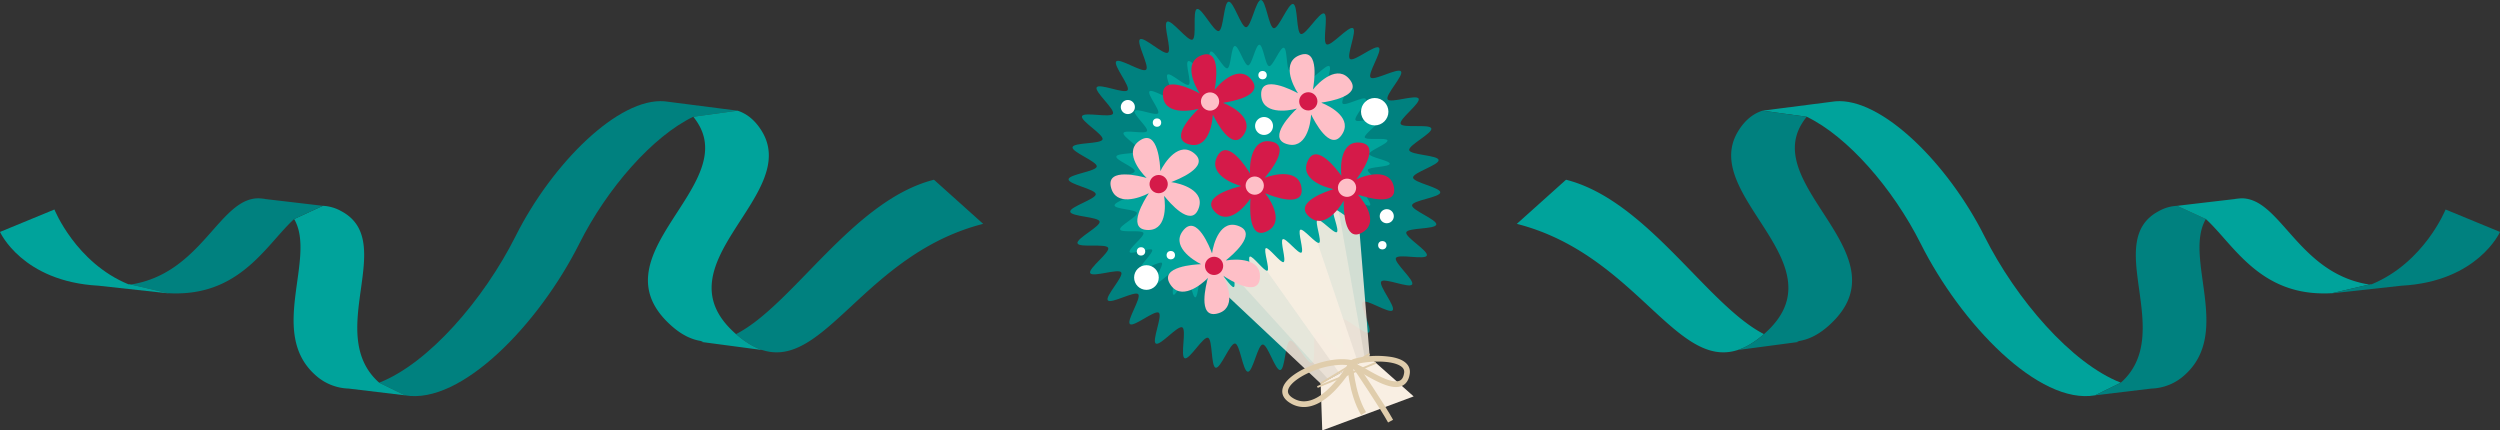   <svg xmlns="http://www.w3.org/2000/svg" viewBox="0 0 1976.442 340.274">
   <rect x="0" y="0" width="1976.442" height="340.274" fill="#333333" stroke="none"/>
   <g data-name="图层 2">
    <g data-name="图层 1">
     <path d="M130.272,231.617,125,231.039C126.723,231.279,128.484,231.472,130.272,231.617Z" style="fill:#00817f">
     </path>
     <path d="M209.979,157.4a25.047,25.047,0,0,0-5.306-.626Z" style="fill:#00817f">
     </path>
     <path d="M528.282,80.458c-.888-.156-1.8-.271-2.7-.348Z" style="fill:#00817f">
     </path>
     <path d="M777.269,176.98l-38.9-34.894c-64.1,16.237-111.377,98.989-156.41,122.01a.241.241,0,0,1-.078.035c7.384,6.437,14.282,10.5,20.88,12.615C651.775,292.522,684.065,200.725,777.269,176.98Z" style="fill:#00817f">
     </path>
     <path d="M583.105,87.5l-12.161-1.562-42.662-5.481-2.7-.348C489.1,76.848,436.441,129.3,407.653,186.639c-25.126,50.049-68.731,100.606-107.869,115.906l20.364,9.989c44.49,7.731,106-56.528,137.851-119.949,22.031-43.877,58.038-84.894,90.082-100.28l.008-.007Z" style="fill:#00817f">
     </path>
     <path d="M583.105,87.5l-35.016,4.8a47.253,47.253,0,0,1,4.037,5.754c30.653,51.064-83.331,105.095-20.84,159.919,8.336,7.309,16.552,11.006,24.749,11.871l-1.894.44,48.619,6.464c-6.6-2.113-13.5-6.178-20.88-12.615l-.247-.214C519.141,209.093,633.125,155.062,602.473,104,597.225,95.256,590.624,89.929,583.105,87.5Z" style="fill:#00a39b">
     </path>
     <path d="M581.958,264.1l-.325-.179.247.214A.241.241,0,0,0,581.958,264.1Z" style="fill:#00817f">
     </path>
     <path d="M269.786,166.93a32.554,32.554,0,0,0-14.5-4.212l-22.735,10.457c17.929,30.8-21.036,89.751,16.853,123.413a40.75,40.75,0,0,0,26.2,10.6l44.506,5.344.044,0-20.364-9.989-.009.006-.027-.017C255.922,263.6,314.9,190.846,269.786,166.93Z" style="fill:#00a39b">
     </path>
     <path d="M255.284,162.718,210.023,157.4l-.044,0-5.306-.626-.015,0c-31.309-.381-44.852,59.372-101.272,68.157l29.49,6.866.014,0a106.193,106.193,0,0,0,11.354.036c48.141-2.348,67.74-39.916,88.3-58.663l.006.008Z" style="fill:#00817f">
     </path>
     <path d="M132.876,231.792l-29.49-6.866-.008.007-.925-.22-.918.039-.015,0c-41.714-17.184-58.5-59.136-58.5-59.136L0,183.359s17.524,39.218,77.767,42.5h.066l47.142,5.177.029,0,5.268.578.015,0C131.142,231.683,132.011,231.749,132.876,231.792Z" style="fill:#00a39b">
     </path>
     <path d="M133.809,232.005l-.919-.211-.014,0c-.865-.043-1.734-.109-2.589-.173Z" style="fill:#00817f">
     </path>
     <path d="M1846.17,231.617l5.268-.578C1849.719,231.279,1847.958,231.472,1846.17,231.617Z" style="fill:#00817f">
     </path>
     <path d="M1766.463,157.4a25.047,25.047,0,0,1,5.306-.626Z" style="fill:#00817f">
     </path>
     <path d="M1448.16,80.458c.888-.156,1.8-.271,2.7-.348Z" style="fill:#00817f">
     </path>
     <path d="M1199.173,176.98l38.9-34.894c64.1,16.237,111.377,98.989,156.41,122.01a.241.241,0,0,0,.078.035c-7.384,6.437-14.282,10.5-20.88,12.615C1324.667,292.522,1292.377,200.725,1199.173,176.98Z" style="fill:#00a39b">
     </path>
     <path d="M1393.337,87.5l12.161-1.562,42.662-5.481,2.7-.348c36.482-3.262,89.14,49.188,117.928,106.529,25.126,50.049,68.731,100.606,107.869,115.906l-20.364,9.989c-44.49,7.731-106-56.528-137.851-119.949-22.031-43.877-58.038-84.894-90.082-100.28l-.008-.007Z" style="fill:#00a39b">
     </path>
     <path d="M1393.337,87.5l35.016,4.8a47.253,47.253,0,0,0-4.037,5.754c-30.653,51.064,83.331,105.095,20.84,159.919-8.336,7.309-16.552,11.006-24.749,11.871l1.894.44-48.619,6.464c6.6-2.113,13.5-6.178,20.88-12.615l.247-.214C1457.3,209.093,1343.317,155.062,1373.97,104,1379.217,95.256,1385.818,89.929,1393.337,87.5Z" style="fill:#00817f">
     </path>
     <path d="M1394.484,264.1l.325-.179-.247.214A.241.241,0,0,1,1394.484,264.1Z" style="fill:#00817f">
     </path>
     <path d="M1706.656,166.93a32.554,32.554,0,0,1,14.5-4.212l22.735,10.457c-17.929,30.8,21.036,89.751-16.853,123.413a40.75,40.75,0,0,1-26.2,10.6l-44.506,5.344-.044,0,20.364-9.989.009.006.027-.017C1720.52,263.6,1661.543,190.846,1706.656,166.93Z" style="fill:#00817f">
     </path>
     <path d="M1721.158,162.718l45.261-5.316.044,0,5.306-.626.015,0c31.309-.381,44.852,59.372,101.272,68.157l-29.49,6.866-.014,0a106.193,106.193,0,0,1-11.354.036c-48.141-2.348-67.739-39.916-88.3-58.663l-.006.008Z" style="fill:#00a39b">
     </path>
     <path d="M1843.566,231.792l29.49-6.866.008.007.925-.22.918.039.015,0c41.714-17.184,58.5-59.136,58.5-59.136l43.024,17.745s-17.524,39.218-77.767,42.5h-.066l-47.142,5.177-.029,0-5.268.578-.015,0C1845.3,231.683,1844.431,231.749,1843.566,231.792Z" style="fill:#00817f">
     </path>
     <path d="M1842.633,232.005l.919-.211.014,0c.865-.043,1.734-.109,2.589-.173Z" style="fill:#00817f">
     </path>
     <path d="M1121.531,77.947c1.879,3.535-15.764,16.353-14.226,19.969,1.566,3.677,23.033-.137,24.253,3.6,1.237,3.8-18.36,13.361-17.472,17.2.9,3.883,22.7,3.874,23.251,7.782.553,3.942-20.415,9.935-20.211,13.88.2,3.971,21.675,7.771,21.533,11.723-.143,3.97-21.834,6.22-22.32,10.148s20,11.409,19.172,15.282-22.579,2.343-23.739,6.133,17.729,14.686,16.245,18.365-22.642-1.6-24.441,1.939,14.925,17.528,12.822,20.9c-2.093,3.355-22.015-5.508-24.407-2.332-2.375,3.156,11.651,19.854,8.987,22.812-2.641,2.932-20.708-9.274-23.624-6.558-2.884,2.685,8.006,21.578,4.858,24.031-3.1,2.418-18.764-12.754-22.118-10.581-3.3,2.136,4.153,22.631.618,24.51s-16.353-15.765-19.968-14.226c-3.678,1.565.137,23.033-3.605,24.253-3.794,1.237-13.361-18.36-17.2-17.472-3.883.9-3.874,22.7-7.782,23.25-3.942.553-9.935-20.414-13.88-20.211-3.971.2-7.772,21.676-11.724,21.533-3.97-.143-6.219-21.833-10.147-22.32s-11.409,20-15.283,19.173-2.342-22.58-6.132-23.739-14.687,17.729-18.365,16.244,1.6-22.641-1.94-24.441-17.528,14.925-20.9,12.823,5.508-22.016,2.331-24.407c-3.156-2.376-19.854,11.65-22.812,8.987-2.932-2.641,9.275-20.708,6.559-23.625-2.685-2.884-21.579,8.007-24.031,4.859-2.419-3.1,12.753-18.764,10.581-22.119-2.136-3.3-22.632,4.153-24.51.619s15.764-16.353,14.226-19.969c-1.566-3.677-23.033.137-24.253-3.6-1.237-3.794,18.36-13.361,17.472-17.2-.9-3.883-22.7-3.874-23.251-7.782-.553-3.942,20.415-9.935,20.211-13.88-.2-3.971-21.675-7.771-21.533-11.723.143-3.97,21.834-6.22,22.32-10.148s-20-11.409-19.172-15.282,22.579-2.342,23.739-6.133S853.936,95.527,855.42,91.849s22.642,1.6,24.441-1.94-14.925-17.528-12.822-20.9c2.093-3.355,22.015,5.507,24.406,2.331,2.376-3.156-11.65-19.854-8.986-22.812,2.641-2.932,20.707,9.274,23.624,6.559,2.884-2.686-8.006-21.579-4.858-24.032,3.1-2.418,18.764,12.754,22.118,10.581,3.3-2.135-4.153-22.631-.618-24.51s16.353,15.765,19.968,14.226c3.678-1.565-.137-23.033,3.605-24.253,3.794-1.236,13.361,18.36,17.2,17.472,3.883-.9,3.874-22.7,7.782-23.25,3.942-.553,9.935,20.414,13.88,20.211,3.971-.2,7.772-21.676,11.724-21.533,3.97.143,6.219,21.833,10.147,22.32s11.409-20,15.283-19.173,2.342,22.58,6.132,23.74,14.687-17.73,18.365-16.245-1.6,22.641,1.94,24.441,17.528-14.925,20.9-12.822-5.508,22.015-2.331,24.406c3.156,2.376,19.854-11.65,22.812-8.986,2.932,2.64-9.275,20.707-6.559,23.624,2.685,2.884,21.579-8.007,24.031-4.859,2.419,3.1-12.753,18.764-10.581,22.119C1099.157,81.864,1119.653,74.413,1121.531,77.947Z" style="fill:#00817f">
     </path>
     <g style="opacity:0.84">
      <polygon points="935.848 201.464 1044.075 303.19 1082.888 282.561 1070.906 134.94 935.848 201.464" style="fill:#f9efe3">
      </polygon>
     </g>
     <g style="opacity:0.51">
      <polygon points="952.471 192.629 1050.132 299.971 1079.234 284.504 1054.283 143.775 952.471 192.629" style="fill:#f9efe3">
      </polygon>
     </g>
     <g style="opacity:0.84">
      <polygon points="977.016 179.584 1059.075 295.218 1073.839 287.371 1029.738 156.821 977.016 179.584" style="fill:#f9efe3">
      </polygon>
     </g>
     <polygon points="1045.34 340.274 1044.075 303.19 1082.888 282.561 1117.611 313.39 1045.34 340.274" style="fill:#f9efe3">
     </polygon>
     <path d="M1090.289,94.552c1.3,2.453-12.306,11.759-11.35,14.091,1.054,2.573,17.312-.129,17.966,2.306.718,2.676-14.774,8.228-14.511,10.749.284,2.726,16.535,5.2,16.322,7.755-.223,2.682-16.658,2.343-17.383,4.858-.732,2.535,13.4,10.909,12.2,13.292-1.168,2.323-16.456-3.82-18.026-1.625-1.5,2.1,9.454,14.4,7.621,16.394-1.744,1.9-15.1-7.793-17.111-5.973-1.916,1.733,6.552,15.886,4.422,17.556-2.038,1.6-13.877-9.911-16.086-8.361-2.126,1.492,4.761,16.488,2.5,17.944-2.19,1.409-13.046-11.035-15.347-9.652-2.238,1.346,3.716,16.74,1.392,18.068-2.274,1.3-12.558-11.622-14.9-10.333-2.3,1.266,3.167,16.842.82,18.1-2.316,1.247-12.339-11.878-14.687-10.629-2.328,1.238,2.983,16.868.639,18.113-2.155,1.146-11.927-12.114-14.021-11-2.158,1.147,3.334,16.681,1.24,17.782-2.167,1.14-11.819-12.206-13.92-11.126-2.183,1.122,3,16.761.892,17.805-2.205,1.09-11.416-12.562-13.548-11.572-2.236,1.039,2.173,16.915.014,17.828-2.278.963-10.488-13.306-12.683-12.5-2.329.853.456,17.088-1.784,17.737-2.386.691-8.5-14.574-10.789-14.142-2.437.46-2.849,16.907-5.182,17.039-2.456.139-4.406-16.146-6.754-16.41-2.4-.27-8.142,15.1-10.438,14.362-2.247-.719,2.017-16.542-.137-17.748-2.018-1.13-13.143,10.929-15.086,9.337-1.77-1.451,7.655-14.917,5.944-16.779-1.547-1.683-15.628,6.811-17.131,4.773-1.358-1.843,10.8-12.947,9.47-15.095-1.207-1.958-16.532,4.056-17.713,1.834-1.426-2.684,11.971-12.417,10.8-15.163-1.188-2.792-17.489.1-18.416-2.738-.939-2.881,13.942-10.145,13.267-13.06-.682-2.949-17.238-2.942-17.654-5.91-.42-2.993,15.5-7.543,15.347-10.539-.156-3.015-16.459-5.9-16.351-8.9s16.579-4.722,16.948-7.705-15.185-8.663-14.558-11.6,17.145-1.779,18.026-4.657S887.1,107.9,888.224,105.108s17.192,1.213,18.559-1.473-11.333-13.31-9.737-15.869,16.717,4.182,18.533,1.77c1.8-2.4-8.847-15.075-6.824-17.321,2-2.227,15.724,7.042,17.939,4.98,2.19-2.039-6.08-16.385-3.69-18.247,2.357-1.837,14.248,9.684,16.795,8.034,2.5-1.622-3.153-17.185-.469-18.611s12.417,11.97,15.162,10.8c2.793-1.189-.1-17.49,2.738-18.416,2.881-.939,10.146,13.941,13.061,13.267,2.948-.682,2.942-17.239,5.909-17.655,2.993-.42,7.544,15.5,10.539,15.347,3.016-.155,5.9-16.459,8.9-16.351s4.723,16.579,7.705,16.949,8.664-15.186,11.605-14.558,1.778,17.145,4.656,18.025,11.152-13.462,13.945-12.335-1.214,17.193,1.473,18.559,13.309-11.333,15.868-9.736-4.182,16.716-1.77,18.532c2.4,1.8,15.076-8.846,17.322-6.823,2.226,2.005-7.042,15.723-4.98,17.938,2.038,2.19,16.385-6.079,18.247-3.689,1.837,2.357-9.684,14.248-8.035,16.8C1073.3,97.526,1088.862,91.868,1090.289,94.552Z" style="fill:#00a39b">
     </path>
     <path d="M924.789,224.205c8.395,14.278,25,.963,30.179-4.5-1.4,4.938-8.352,31.681,6.944,28.3,15.99-3.531,8.808-23.028,5.169-29.862.031-.028.059-.06.09-.088,4.748,3.161,27.358,17.358,28.85,2,1.566-16.122-18.74-15.509-26.559-14.187-.036-.073-.075-.145-.113-.217,4.831-3.849,24.585-20.591,10.63-26.672-15.177-6.615-20.785,13.9-21.768,21.37h0c-1.777-4.845-11.869-30.522-22.251-18.807-10.985,12.395,6.808,24.072,13.606,27.31C944.432,209.045,916.851,210.7,924.789,224.205Z" style="fill:#febfc7">
     </path>
     <circle cx="959.818" cy="210.198" r="7.213" style="fill:#d51a49">
     </circle>
     <path d="M919.353,74.466c-.047,16.563,21.023,13.56,28.264,11.5-3.723,3.535-23.322,23.012-8.438,27.895,15.56,5.105,19.308-15.332,19.656-23.067.041-.008.081-.021.122-.03,2.476,5.139,14.705,28.872,23.811,16.414,9.558-13.078-8.23-22.891-15.632-25.736.006-.081.009-.163.013-.244,6.118-.852,31.644-5.2,22.732-17.541-9.693-13.422-24.965,1.374-29.617,7.306l0,0c.938-5.074,5.329-32.313-9.571-27.518-15.767,5.073-6.4,24.184-2.2,30.433C943.978,71.422,919.4,58.8,919.353,74.466Z" style="fill:#d51a49">
     </path>
     <circle cx="956.632" cy="80.251" r="7.213" style="fill:#febfc7">
     </circle>
     <path d="M1034.184,126.579c-7.455,14.79,12.731,21.535,20.13,22.93-4.911,1.494-31.154,10.141-20.03,21.168,11.63,11.529,24.128-5.069,27.9-11.83.041.011.082.017.123.028-.086,5.7.228,32.4,13.947,25.334,14.4-7.417,2.885-24.154-2.461-30.01.042-.07.081-.142.121-.213,5.852,1.977,30.626,9.513,28.179-5.512-2.662-16.341-22.941-9.944-29.755-6.722l0,0c3.11-4.118,19.227-26.511,3.756-28.892-16.37-2.52-16.546,18.762-15.586,26.23C1057.567,134.878,1041.234,112.592,1034.184,126.579Z" style="fill:#d51a49">
     </path>
     <circle cx="1064.932" cy="148.437" r="7.213" style="fill:#febfc7">
     </circle>
     <path d="M962.779,122.843c-8.445,14.248,11.235,22.352,18.522,24.248-5,1.156-31.773,8-21.426,19.755,10.817,12.294,24.418-3.414,28.642-9.9.04.014.081.023.121.037-.474,5.684-1.979,32.34,12.188,26.225,14.873-6.418,4.525-23.9-.41-30.108.046-.067.091-.135.136-.2,5.7,2.371,29.906,11.577,28.488-3.579-1.542-16.484-22.21-11.484-29.228-8.734l0,0c3.383-3.9,20.989-25.139,5.716-28.569-16.16-3.629-17.787,17.591-17.338,25.107C985.543,132.716,970.766,109.368,962.779,122.843Z" style="fill:#d51a49">
     </path>
     <circle cx="991.967" cy="146.745" r="7.213" style="fill:#febfc7">
     </circle>
     <path d="M902.023,110.513c-14.282,8.387-.976,25,4.485,30.181-4.937-1.407-31.676-8.368-28.307,6.929,3.523,15.993,23.024,8.821,29.859,5.185.028.031.06.059.088.09-3.164,4.746-17.372,27.349-2.015,28.849,16.122,1.575,15.519-18.732,14.2-26.551.073-.037.145-.075.217-.113,3.846,4.833,20.578,24.6,26.667,10.644,6.622-15.174-13.886-20.793-21.359-21.779v0c4.846-1.774,30.529-11.853,18.82-22.241-12.39-10.992-24.076,6.8-27.318,13.592C917.173,130.163,915.531,102.582,902.023,110.513Z" style="fill:#febfc7">
     </path>
     <circle cx="916.011" cy="145.55" r="7.213" style="fill:#d51a49">
     </circle>
     <path d="M997.034,74.337c-.047,16.563,21.023,13.56,28.264,11.5-3.723,3.534-23.322,23.012-8.438,27.895,15.559,5.1,19.308-15.333,19.656-23.067.041-.008.081-.022.122-.03,2.476,5.139,14.705,28.871,23.811,16.413,9.558-13.078-8.23-22.891-15.632-25.735.006-.082.009-.163.013-.245,6.118-.851,31.644-5.2,22.732-17.541-9.693-13.421-24.965,1.375-29.617,7.306l0,0c.938-5.074,5.329-32.312-9.571-27.517-15.767,5.073-6.4,24.183-2.2,30.432C1021.659,71.294,997.078,58.673,997.034,74.337Z" style="fill:#febfc7">
     </path>
     <circle cx="1034.313" cy="80.122" r="7.213" style="fill:#d51a49">
     </circle>
     <rect x="1040.788" y="290.709" width="45.157" height="1.5" transform="translate(3.395 595.03) rotate(-31.309)" style="fill:#e0cdac">
     </rect>
     <rect x="1039.597" y="295.659" width="50.025" height="1.498" transform="translate(-32.501 429.076) rotate(-22.453)" style="fill:#e0cdac">
     </rect>
     <path d="M1030.825,321.791a20.3,20.3,0,0,1-9.864-2.581c-8.515-4.663-7.7-10.5-6.455-13.572,5.254-12.955,38.056-25.327,54.848-20.689l2.758.763-1.393,2.5a108.708,108.708,0,0,1-15.1,20.239C1047.05,317.3,1038.64,321.791,1030.825,321.791Zm30.048-33.368a63.835,63.835,0,0,0-21.714,4.425c-10.486,3.969-18.527,9.653-20.486,14.482-.783,1.931-1.174,4.856,4.448,7.934,17.545,9.605,36.514-17.713,42.062-26.573A32.582,32.582,0,0,0,1060.873,288.423Z" style="fill:#e0cdac">
     </path>
     <path d="M1103.626,305.986c-7.546,0-17.254-5.5-24.737-9.736-3.455-1.956-6.717-3.805-8.242-4.189h0c-3.7-.932-5.342-2.5-4.874-4.67.227-1.048.827-3.83,13.224-5.392a73.646,73.646,0,0,1,21.217.248c13.763,2.486,14.869,9.376,14.3,13.261-.681,4.679-2.652,7.847-5.856,9.416A11.313,11.313,0,0,1,1103.626,305.986Zm-31.306-18.119a59.085,59.085,0,0,1,8.786,4.47c7.945,4.5,19.948,11.3,25.575,8.548,1.816-.889,2.923-2.86,3.384-6.025.236-1.623.1-4.015-3.783-6.04C1097.376,284.178,1079.1,285.915,1072.32,287.867Z" style="fill:#e0cdac">
     </path>
     <path d="M1076.083,328.128c-10.166-16.969-11.1-41.342-11.138-42.372l4.5-.153c.008.241.94,24.254,10.5,40.212Z" style="fill:#e0cdac">
     </path>
     <path d="M1097.382,334.025c-6.112-11.235-25.895-40.649-28.935-44.942l3.672-2.6c3.063,4.328,23.021,34.009,29.215,45.392Z" style="fill:#e0cdac">
     </path>
     <circle cx="891.649" cy="84.615" r="5.578" style="fill:#fff">
     </circle>
     <circle cx="1096.348" cy="170.926" r="5.578" style="fill:#fff">
     </circle>
     <circle cx="1086.82" cy="88.304" r="10.829" style="fill:#fff">
     </circle>
     <circle cx="906.344" cy="219.406" r="9.751" style="fill:#fff">
     </circle>
     <circle cx="914.69" cy="96.925" r="3.325" style="fill:#fff">
     </circle>
     <circle cx="925.605" cy="201.73" r="3.325" style="fill:#fff">
     </circle>
     <circle cx="902.064" cy="198.743" r="3.325" style="fill:#fff">
     </circle>
     <circle cx="1092.849" cy="193.879" r="3.325" style="fill:#fff">
     </circle>
     <circle cx="998.155" cy="59.406" r="3.325" style="fill:#fff">
     </circle>
     <circle cx="999.324" cy="99.596" r="7.101" style="fill:#fff">
     </circle>
     <path d="M614.532,98.948l-.13.307c.018-.093.037-.195.056-.288A.2.2,0,0,1,614.532,98.948Z" style="fill:#00817f">
     </path>
    </g>
   </g>
  </svg>
